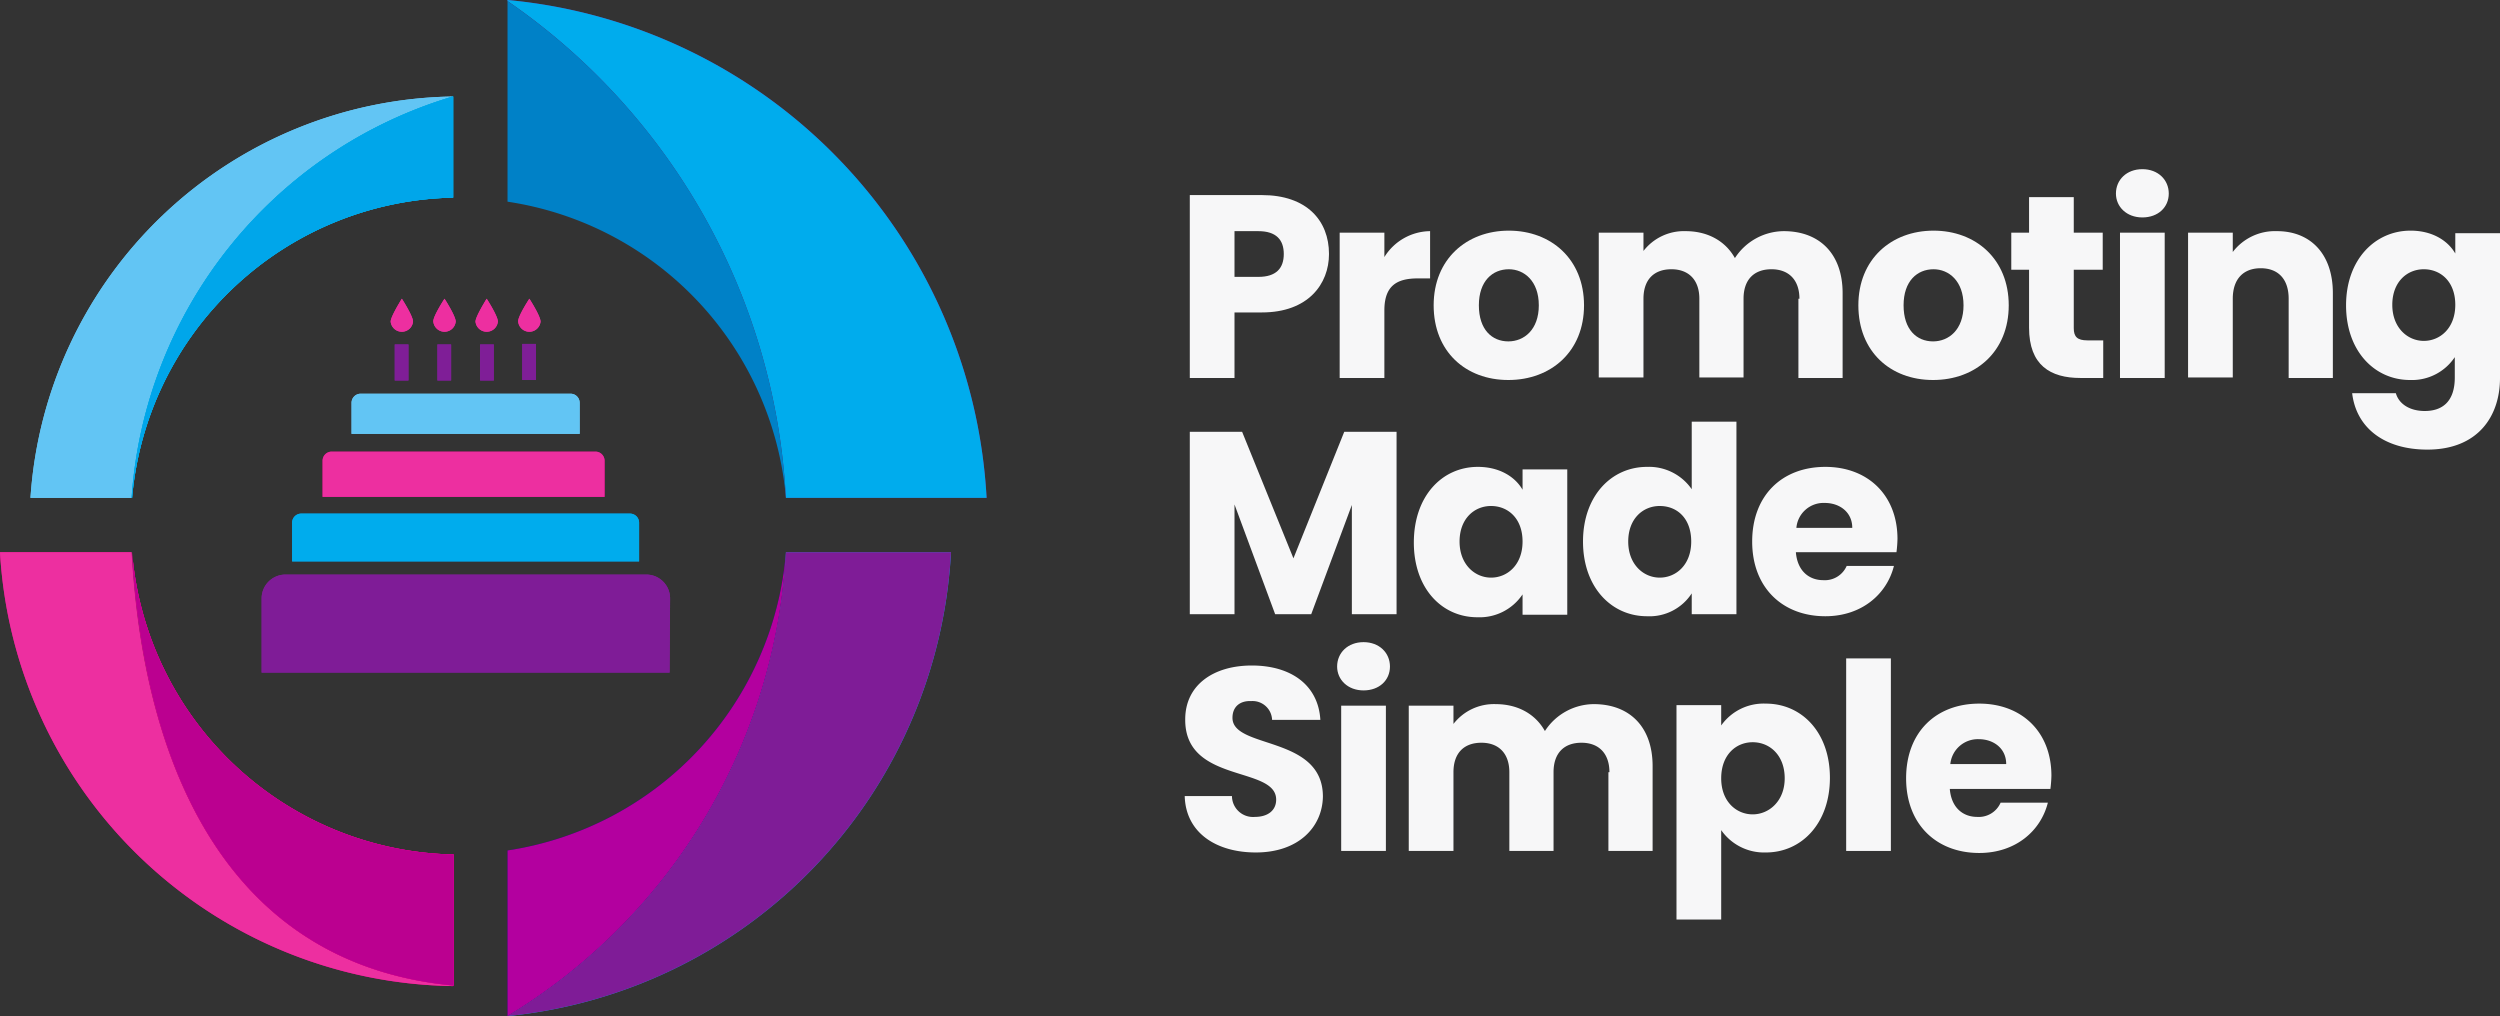 <svg xmlns="http://www.w3.org/2000/svg" id="Layer_1" data-name="Layer 1" viewBox="0 0 492.1 200"><rect x="0" y="0" width="492.1" height="200" fill="#333333" stroke="none"/><defs><style>.cls-1{fill:#ed008c;}.cls-2{fill:#f9008f;}.cls-3{fill:#ba0091;}.cls-4{fill:#6fc9f4;}.cls-5{fill:#02b6e9;}.cls-6{fill:#00a6ed;}.cls-7{fill:#7f1e97;}.cls-8{fill:#ed2fa0;}.cls-9{fill:#000d7a;}.cls-10{fill:#62c5f4;}.cls-11{fill:#00aced;}.cls-12{fill:#7f1c97;}.cls-13{fill:#f7f7f8;}.cls-14{fill:#bb0090;}.cls-15{fill:#00a6ea;}.cls-16{fill:#b3009f;}.cls-17{fill:#0081c7;}</style></defs><path class="cls-1" d="M25.9,108.7H0a90.62,90.62,0,0,0,89.2,85.4V194C46.5,190,28.4,153.5,25.9,108.7Z"></path><path class="cls-2" d="M26,108.7h0C28.5,153.6,46.5,190,89.3,194V168.2A64.81,64.81,0,0,1,26,108.7Z"></path><path class="cls-3" d="M26,108.7h0C28.5,153.6,46.5,190,89.3,194V168.2A64.81,64.81,0,0,1,26,108.7Z"></path><path class="cls-4" d="M89.1,19A84.61,84.61,0,0,0,6,98H25.9A88.73,88.73,0,0,1,89.1,19Z"></path><path class="cls-5" d="M89.2,38.9V19h-.1A88.73,88.73,0,0,0,25.9,98H26A64.74,64.74,0,0,1,89.2,38.9Z"></path><path class="cls-6" d="M89.2,38.9V19h-.1A88.73,88.73,0,0,0,25.9,98H26A64.74,64.74,0,0,1,89.2,38.9Z"></path><path class="cls-6" d="M154.7,108.7A113.79,113.79,0,0,1,99.9,200h0a97.05,97.05,0,0,0,87.3-91.3Z"></path><path class="cls-7" d="M99.9,0V.2A126.92,126.92,0,0,1,154.7,98h39.5A104.12,104.12,0,0,0,99.9,0Z"></path><path class="cls-4" d="M114.1,85.4H69.2V79.3A1.79,1.79,0,0,1,71,77.5h41.3a1.79,1.79,0,0,1,1.8,1.8Z"></path><path class="cls-1" d="M118.9,97.8H63.5V90.7a1.79,1.79,0,0,1,1.8-1.8h51.9a1.79,1.79,0,0,1,1.8,1.8v7.1Z"></path><path class="cls-6" d="M125.8,110.5H57.5v-7.6a1.79,1.79,0,0,1,1.8-1.8H124a1.79,1.79,0,0,1,1.8,1.8Z"></path><path class="cls-7" d="M131.8,132.4H51.5V117.8a4.69,4.69,0,0,1,4.7-4.7h71a4.69,4.69,0,0,1,4.7,4.7l-.1,14.6Z"></path><rect class="cls-7" x="77.7" y="67.8" width="2.7" height="7.1"></rect><rect class="cls-7" x="86.1" y="67.8" width="2.7" height="7.1"></rect><rect class="cls-7" x="94.5" y="67.8" width="2.7" height="7.1"></rect><rect class="cls-7" x="102.8" y="67.7" width="2.7" height="7.1"></rect><path class="cls-8" d="M79.1,58.8s2.2,3.4,2.2,4.5a2.21,2.21,0,0,1-4.4,0C76.9,62.3,79.1,58.8,79.1,58.8Z"></path><path class="cls-8" d="M87.5,58.8s2.2,3.4,2.2,4.5a2.21,2.21,0,0,1-4.4,0C85.2,62.3,87.5,58.8,87.5,58.8Z"></path><path class="cls-8" d="M95.8,58.8S98,62.2,98,63.3a2.21,2.21,0,0,1-4.4,0C93.6,62.3,95.8,58.8,95.8,58.8Z"></path><path class="cls-8" d="M104.2,58.8s2.2,3.4,2.2,4.5a2.21,2.21,0,0,1-4.4,0C101.9,62.3,104.2,58.8,104.2,58.8Z"></path><path class="cls-9" d="M154.7,108.7h0a64.66,64.66,0,0,1-54.8,58.7V200A113.79,113.79,0,0,0,154.7,108.7Z"></path><path class="cls-10" d="M114.1,85.4H69.2V79.3A1.79,1.79,0,0,1,71,77.5h41.3a1.79,1.79,0,0,1,1.8,1.8Z"></path><path class="cls-8" d="M118.9,97.8H63.5V90.7a1.79,1.79,0,0,1,1.8-1.8h51.9a1.79,1.79,0,0,1,1.8,1.8v7.1Z"></path><path class="cls-11" d="M125.8,110.5H57.5v-7.6a1.79,1.79,0,0,1,1.8-1.8H124a1.79,1.79,0,0,1,1.8,1.8Z"></path><path class="cls-12" d="M131.8,132.4H51.5V117.8a4.69,4.69,0,0,1,4.7-4.7h71a4.69,4.69,0,0,1,4.7,4.7l-.1,14.6Z"></path><rect class="cls-7" x="77.7" y="67.8" width="2.7" height="7.1"></rect><rect class="cls-7" x="86.1" y="67.8" width="2.7" height="7.1"></rect><rect class="cls-7" x="94.5" y="67.8" width="2.7" height="7.1"></rect><rect class="cls-7" x="102.8" y="67.7" width="2.7" height="7.1"></rect><path class="cls-8" d="M79.1,58.8s2.2,3.4,2.2,4.5a2.21,2.21,0,0,1-4.4,0C76.9,62.3,79.1,58.8,79.1,58.8Z"></path><path class="cls-8" d="M87.5,58.8s2.2,3.4,2.2,4.5a2.21,2.21,0,0,1-4.4,0C85.2,62.3,87.5,58.8,87.5,58.8Z"></path><path class="cls-8" d="M95.8,58.8S98,62.2,98,63.3a2.21,2.21,0,0,1-4.4,0C93.6,62.3,95.8,58.8,95.8,58.8Z"></path><path class="cls-8" d="M104.2,58.8s2.2,3.4,2.2,4.5a2.21,2.21,0,0,1-4.4,0C101.9,62.3,104.2,58.8,104.2,58.8Z"></path><path class="cls-13" d="M248.4,61.5H243V74.4h-8.8v-36h14.2c8.8,0,13.2,5,13.2,11.6C261.6,55.9,257.5,61.5,248.4,61.5Zm-.7-7c3.5,0,5-1.7,5-4.5s-1.5-4.5-5-4.5H243v9Z"></path><path class="cls-13" d="M272.5,74.4h-8.8V45.8h8.8v4.8a10.72,10.72,0,0,1,9-5.1v9.3h-2.4c-4.1,0-6.6,1.4-6.6,6.3Z"></path><path class="cls-13" d="M296.9,74.8c-8.4,0-14.7-5.6-14.7-14.7s6.5-14.7,14.8-14.7,14.8,5.6,14.8,14.7S305.3,74.8,296.9,74.8Zm0-7.6c3.1,0,6-2.3,6-7.1S300,53,297,53c-3.2,0-5.9,2.3-5.9,7.1S293.7,67.2,296.9,67.2Z"></path><path class="cls-13" d="M354.2,58.8c0-3.7-2.1-5.8-5.5-5.8s-5.5,2-5.5,5.8V74.3h-8.7V58.8c0-3.7-2.1-5.8-5.5-5.8s-5.5,2-5.5,5.8V74.3h-8.8V45.8h8.8v3.6a10.07,10.07,0,0,1,8.3-3.9c4.3,0,7.8,1.9,9.7,5.3a11.55,11.55,0,0,1,9.6-5.3c7.1,0,11.6,4.5,11.6,12.2V74.4H354V58.8Z"></path><path class="cls-13" d="M380.5,74.8c-8.4,0-14.7-5.6-14.7-14.7s6.5-14.7,14.8-14.7,14.8,5.6,14.8,14.7S388.9,74.8,380.5,74.8Zm0-7.6c3.1,0,6-2.3,6-7.1s-2.9-7.1-5.9-7.1c-3.2,0-5.9,2.3-5.9,7.1S377.3,67.2,380.5,67.2Z"></path><path class="cls-13" d="M399.4,53.1h-3.5V45.8h3.5v-7h8.8v7h5.7v7.3h-5.7V64.6c0,1.7.7,2.4,2.7,2.4H414v7.4h-4.5c-5.9,0-10.1-2.5-10.1-9.9Z"></path><path class="cls-13" d="M416.5,38.1c0-2.7,2.1-4.8,5.2-4.8s5.2,2.1,5.2,4.8-2.1,4.7-5.2,4.7S416.5,40.7,416.5,38.1Zm.8,7.7h8.8V74.4h-8.8Z"></path><path class="cls-13" d="M450.5,58.8c0-3.9-2.1-6-5.5-6s-5.5,2.1-5.5,6V74.3h-8.8V45.8h8.8v3.8a10.45,10.45,0,0,1,8.7-4.1c6.6,0,11,4.5,11,12.2V74.4h-8.7Z"></path><path class="cls-13" d="M474.5,45.4c4.2,0,7.3,1.9,8.8,4.5v-4h8.8V74.4c0,7.6-4.4,14.1-14.3,14.1-8.5,0-14-4.3-14.8-11.1h8.6c.6,2.1,2.7,3.5,5.7,3.5,3.3,0,5.9-1.7,5.9-6.6v-4a10.12,10.12,0,0,1-8.8,4.5c-7,0-12.6-5.7-12.6-14.7S467.5,45.4,474.5,45.4Zm2.6,7.6c-3.3,0-6.2,2.5-6.2,7s3,7.1,6.2,7.1,6.2-2.5,6.2-7.1S480.4,53,477.1,53Z"></path><path class="cls-13" d="M234.2,85h10.3l10.1,24.9,10-24.9h10.3v35.9h-8.8V99.4l-8,21.5H251l-8-21.6v21.6h-8.8Z"></path><path class="cls-13" d="M290.9,91.9c4.2,0,7.3,1.9,8.8,4.5v-4h8.8V121h-8.8v-4a10.18,10.18,0,0,1-8.9,4.5c-7,0-12.5-5.7-12.5-14.7C278.3,97.6,283.9,91.9,290.9,91.9Zm2.6,7.7c-3.3,0-6.2,2.5-6.2,7s3,7.1,6.2,7.1,6.2-2.5,6.2-7.1S296.8,99.6,293.5,99.6Z"></path><path class="cls-13" d="M324.2,91.9a10.23,10.23,0,0,1,8.8,4.4V83h8.8v37.9H333v-4.1a9.9,9.9,0,0,1-8.8,4.5c-7,0-12.6-5.7-12.6-14.7S317.2,91.9,324.2,91.9Zm2.5,7.7c-3.3,0-6.2,2.5-6.2,7s3,7.1,6.2,7.1,6.2-2.5,6.2-7.1S330.1,99.6,326.7,99.6Z"></path><path class="cls-13" d="M359.3,121.3c-8.4,0-14.4-5.6-14.4-14.7s5.9-14.7,14.4-14.7c8.3,0,14.2,5.5,14.2,14.2a24.62,24.62,0,0,1-.2,2.6H353.5c.3,3.7,2.6,5.5,5.4,5.5a4.69,4.69,0,0,0,4.6-2.8h9.3C371.4,117,366.4,121.3,359.3,121.3Zm-5.7-17.4h11c0-3.1-2.5-4.9-5.4-4.9A5.37,5.37,0,0,0,353.6,103.9Z"></path><path class="cls-13" d="M247.2,167.8c-7.7,0-13.8-3.8-14-11.1h9.3a4.14,4.14,0,0,0,4.5,4.1c2.6,0,4.2-1.3,4.2-3.4,0-6.7-18-3.1-17.9-15.8,0-6.8,5.6-10.6,13.1-10.6,7.8,0,13.1,3.9,13.5,10.7h-9.5a3.85,3.85,0,0,0-4.1-3.7c-2.1-.1-3.7,1-3.7,3.3,0,6.2,17.8,3.4,17.8,15.5C260.3,162.8,255.6,167.8,247.2,167.8Z"></path><path class="cls-13" d="M263.2,131.2c0-2.7,2.1-4.8,5.2-4.8s5.2,2.1,5.2,4.8-2.1,4.7-5.2,4.7S263.2,133.8,263.2,131.2Zm.8,7.7h8.8v28.6H264Z"></path><path class="cls-13" d="M316.8,152c0-3.7-2.1-5.8-5.5-5.8s-5.5,2-5.5,5.8v15.5h-8.7V152c0-3.7-2.1-5.8-5.5-5.8s-5.5,2-5.5,5.8v15.5h-8.8V138.9h8.8v3.6a10.07,10.07,0,0,1,8.3-3.9c4.3,0,7.8,1.9,9.7,5.3a11.55,11.55,0,0,1,9.6-5.3c7.1,0,11.6,4.5,11.6,12.2v16.7h-8.7V152Z"></path><path class="cls-13" d="M347.6,138.5c7,0,12.6,5.6,12.6,14.6s-5.6,14.7-12.6,14.7a10.29,10.29,0,0,1-8.8-4.4V181H330V138.8h8.8v4A10.23,10.23,0,0,1,347.6,138.5Zm-2.6,7.6c-3.3,0-6.2,2.5-6.2,7.1s3,7.1,6.2,7.1,6.3-2.6,6.3-7.1S348.4,146.1,345,146.1Z"></path><path class="cls-13" d="M363.4,129.6h8.8v37.9h-8.8Z"></path><path class="cls-13" d="M389.6,167.9c-8.4,0-14.4-5.6-14.4-14.7s5.9-14.7,14.4-14.7c8.3,0,14.2,5.5,14.2,14.2a24.62,24.62,0,0,1-.2,2.6H383.8c.3,3.7,2.6,5.5,5.4,5.5a4.69,4.69,0,0,0,4.6-2.8h9.3C401.7,163.6,396.7,167.9,389.6,167.9Zm-5.7-17.5h11c0-3.1-2.5-4.9-5.4-4.9A5.45,5.45,0,0,0,383.9,150.4Z"></path><path class="cls-8" d="M25.9,108.7H0a90.62,90.62,0,0,0,89.2,85.4V194C46.5,190,28.4,153.5,25.9,108.7Z"></path><path class="cls-2" d="M26,108.7h0C28.5,153.6,46.5,190,89.3,194V168.2A64.81,64.81,0,0,1,26,108.7Z"></path><path class="cls-14" d="M26,108.7h0C28.5,153.6,46.5,190,89.3,194V168.2A64.81,64.81,0,0,1,26,108.7Z"></path><path class="cls-10" d="M89.1,19A84.61,84.61,0,0,0,6,98H25.9A88.73,88.73,0,0,1,89.1,19Z"></path><path class="cls-5" d="M89.2,38.9V19h-.1A88.73,88.73,0,0,0,25.9,98H26A64.74,64.74,0,0,1,89.2,38.9Z"></path><path class="cls-15" d="M89.2,38.9V19h-.1A88.73,88.73,0,0,0,25.9,98H26A64.74,64.74,0,0,1,89.2,38.9Z"></path><path class="cls-12" d="M154.7,108.7A113.79,113.79,0,0,1,99.9,200h0a97.05,97.05,0,0,0,87.3-91.3Z"></path><path class="cls-11" d="M99.9,0V.2A126.92,126.92,0,0,1,154.7,98h39.5A104.12,104.12,0,0,0,99.9,0Z"></path><path class="cls-16" d="M154.7,108.7h0a64.66,64.66,0,0,1-54.8,58.7V200A113.79,113.79,0,0,0,154.7,108.7Z"></path><path class="cls-17" d="M99.9.2V39.7A64.62,64.62,0,0,1,154.7,98h0A126.76,126.76,0,0,0,99.9.2Z"></path></svg>